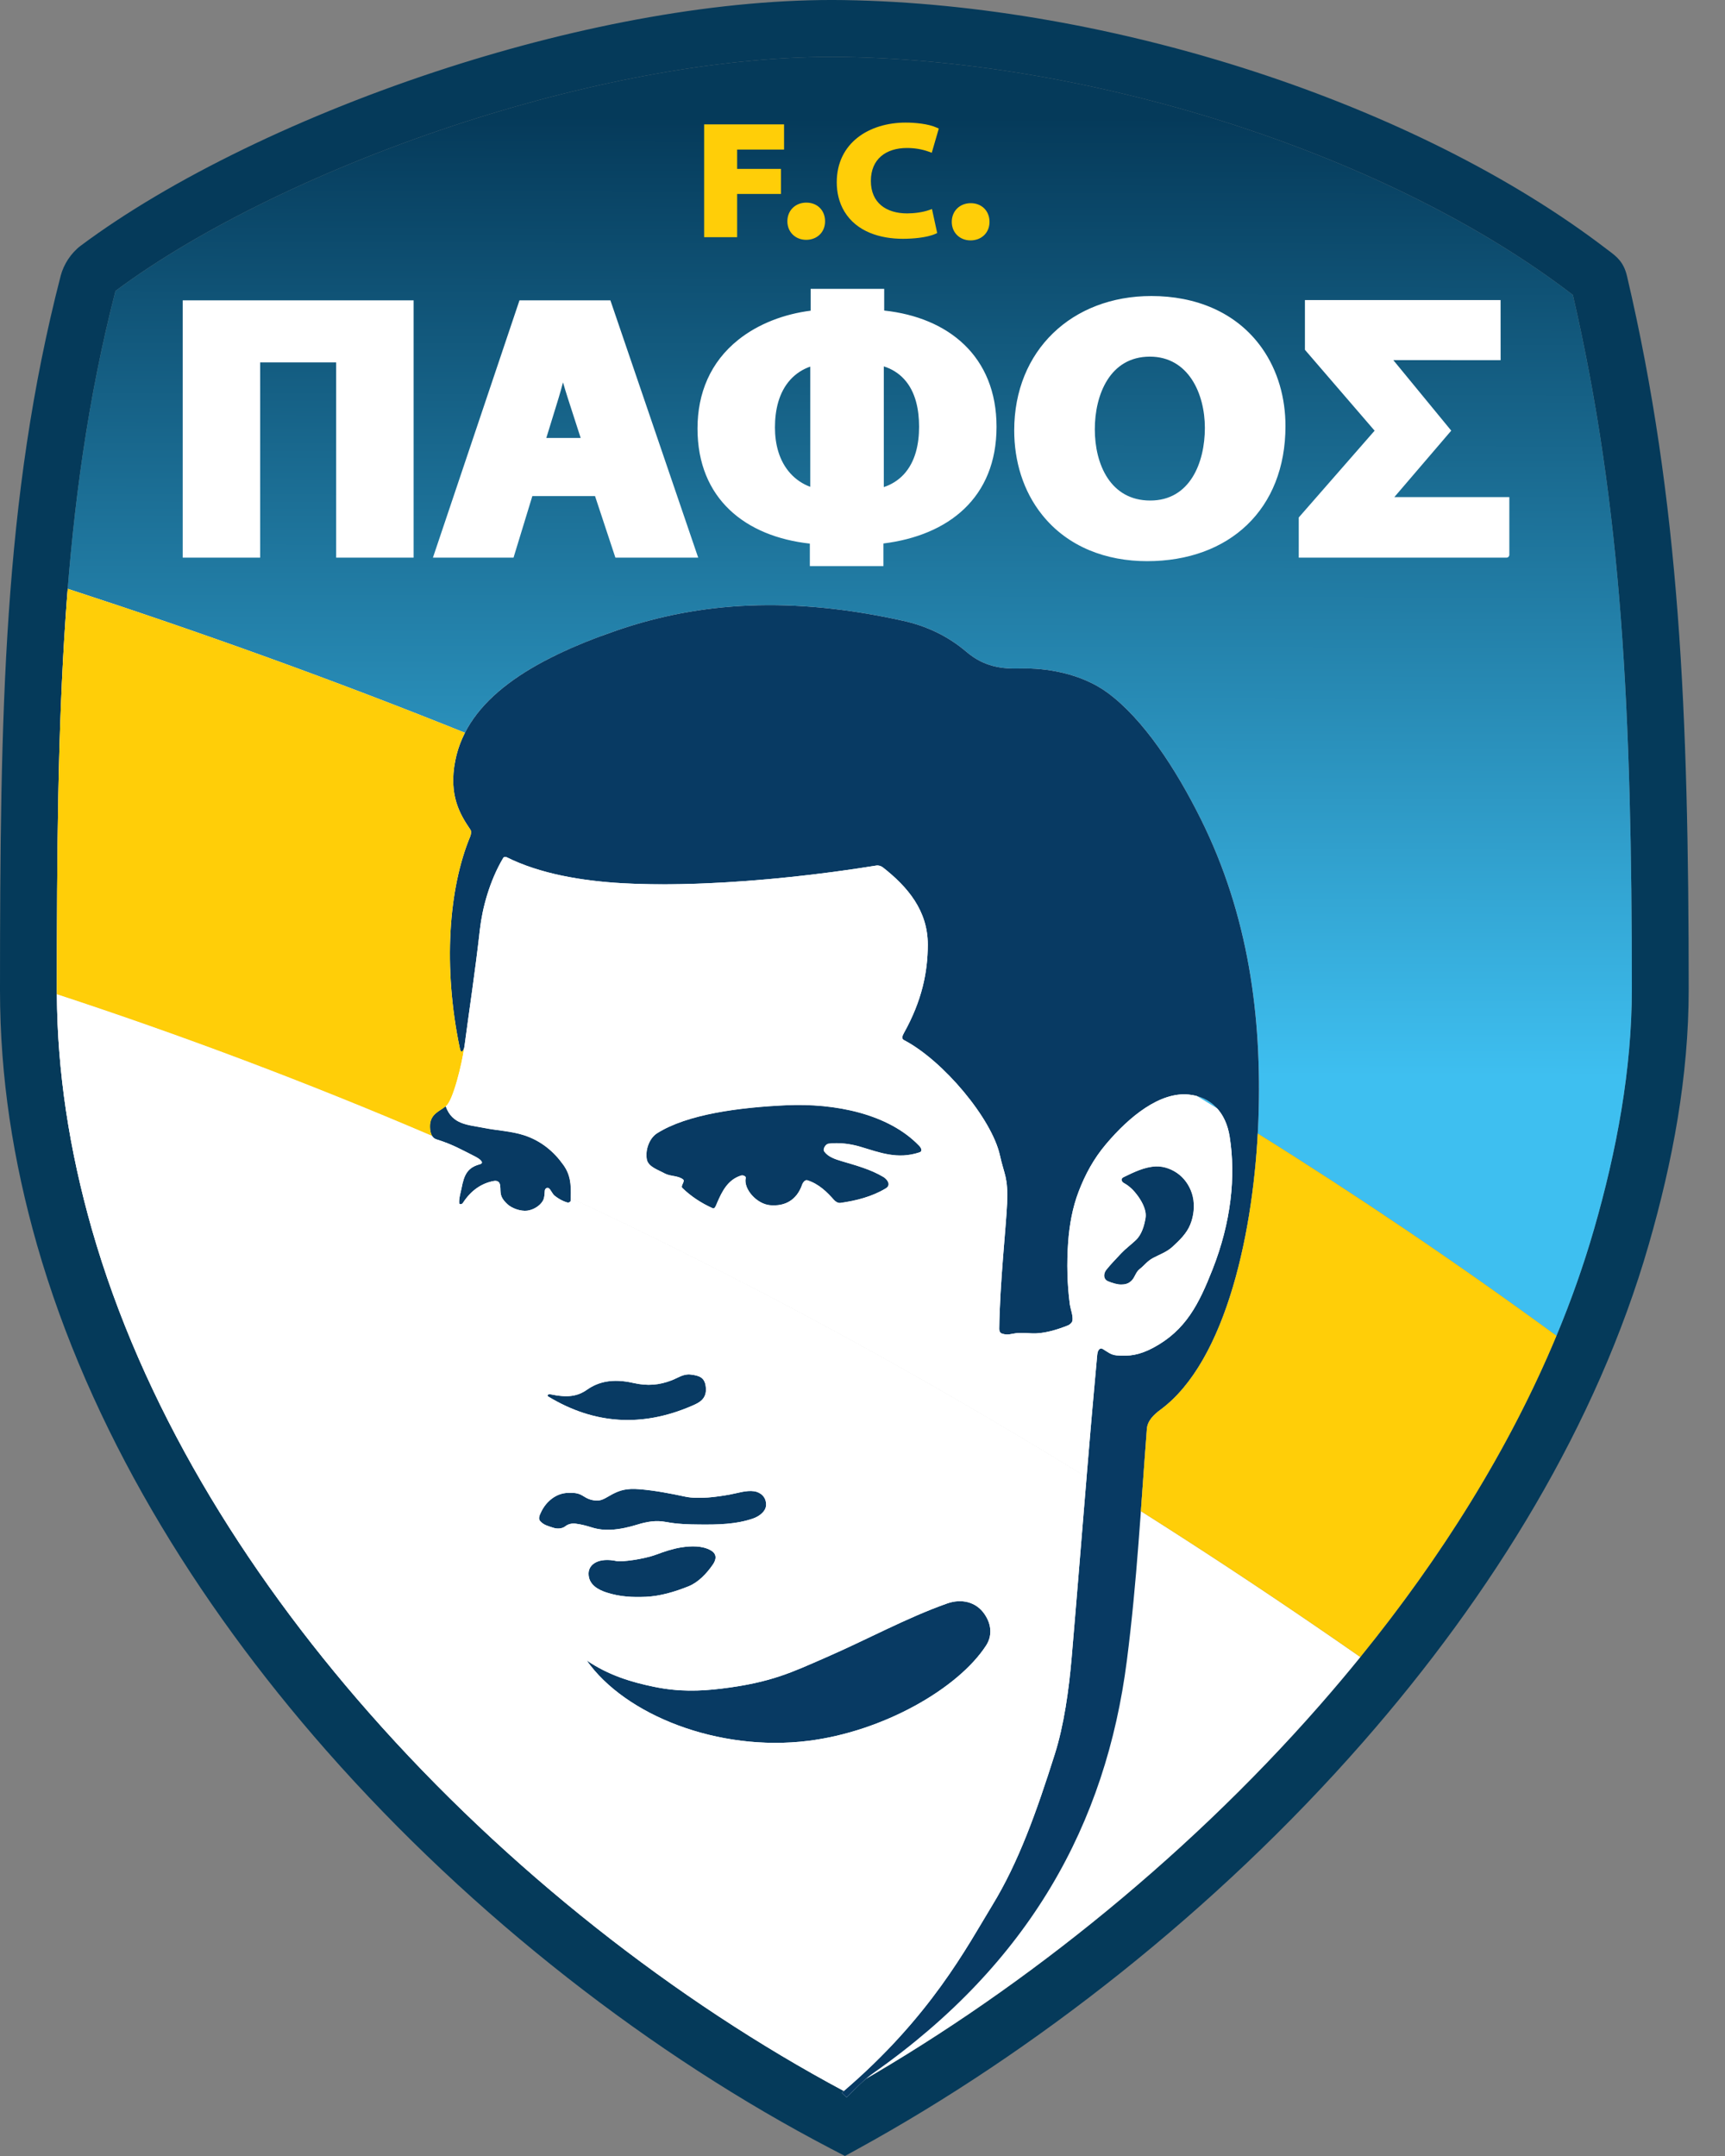 <?xml version="1.0" encoding="UTF-8"?> <svg xmlns="http://www.w3.org/2000/svg" width="40" height="50" viewBox="0 0 40 50" fill="none"><rect x="0" y="0" width="40" height="50" fill="#808080" stroke="none"/><path d="M19.558 1.321C16.858 1.279 13.734 1.877 10.79 2.824C7.608 3.849 4.65 5.278 2.678 6.747C2.039 9.231 1.701 11.692 1.521 14.317C1.339 16.987 1.32 19.798 1.319 22.963C1.318 23.894 1.392 24.826 1.53 25.758C1.668 26.681 1.871 27.598 2.13 28.507C3.285 32.545 5.621 36.383 8.562 39.725C11.769 43.37 15.688 46.419 19.578 48.498C23.427 46.336 27.378 43.227 30.611 39.536C33.506 36.231 35.821 32.466 36.963 28.507C37.224 27.602 37.444 26.675 37.599 25.734C37.752 24.803 37.84 23.867 37.84 22.936C37.839 19.776 37.786 16.985 37.584 14.329C37.387 11.753 37.047 9.326 36.472 6.84L36.469 6.837L36.468 6.837C34.371 5.227 31.635 3.882 28.695 2.922C25.696 1.942 22.499 1.367 19.558 1.321V1.321ZM10.387 1.568C13.454 0.581 16.724 -0.042 19.573 0.002C22.655 0.05 25.99 0.648 29.104 1.665C32.179 2.67 35.053 4.086 37.27 5.788L37.273 5.79C37.283 5.798 37.292 5.805 37.301 5.811C37.483 5.947 37.65 6.071 37.728 6.405C38.339 9.01 38.697 11.543 38.902 14.231C39.105 16.886 39.157 19.717 39.158 22.936C39.159 23.949 39.065 24.955 38.902 25.946C38.74 26.928 38.508 27.906 38.23 28.869C37.03 33.031 34.615 36.966 31.604 40.404C28.177 44.317 23.971 47.594 19.904 49.829L19.593 50L19.28 49.837C15.151 47.685 10.971 44.465 7.569 40.599C4.507 37.119 2.071 33.108 0.858 28.869C0.584 27.908 0.369 26.935 0.222 25.949C0.077 24.972 -0 23.976 1.60839e-06 22.963C0.001 19.749 0.02 16.898 0.203 14.229C0.387 11.527 0.739 8.983 1.408 6.392C1.442 6.262 1.504 6.127 1.58 6.012L1.58 6.012C1.659 5.893 1.76 5.782 1.867 5.702C3.946 4.148 7.054 2.641 10.387 1.568V1.568Z" fill="#053A5A"></path><path fill-rule="evenodd" clip-rule="evenodd" d="M31.545 38.428C20.698 30.867 10.716 26.145 1.319 23.059C1.323 23.958 1.396 24.858 1.53 25.758C1.668 26.681 1.871 27.598 2.13 28.507C3.285 32.545 5.621 36.383 8.562 39.725C11.769 43.37 15.688 46.419 19.578 48.498C23.427 46.336 27.378 43.227 30.611 39.536C30.929 39.172 31.241 38.803 31.545 38.428H31.545Z" fill="white"></path><path fill-rule="evenodd" clip-rule="evenodd" d="M1.57 13.655C13.845 17.656 25.152 22.966 36.092 30.978C36.431 30.165 36.723 29.34 36.963 28.507C37.224 27.602 37.444 26.675 37.599 25.734C37.752 24.803 37.84 23.867 37.84 22.936C37.839 19.776 37.786 16.985 37.584 14.329C37.387 11.753 37.047 9.326 36.472 6.84L36.469 6.837L36.468 6.837C34.37 5.227 31.635 3.882 28.695 2.922C25.696 1.942 22.499 1.367 19.558 1.321C16.858 1.279 13.734 1.877 10.79 2.824C7.607 3.849 4.65 5.278 2.678 6.747C2.093 9.021 1.76 11.275 1.57 13.655H1.57Z" fill="url(#paint0_linear)"></path><path fill-rule="evenodd" clip-rule="evenodd" d="M27.746 25.416C27.938 25.467 28.1 25.566 28.227 25.709C28.067 25.611 27.907 25.513 27.746 25.416ZM27.847 18.999C27.267 17.831 26.514 16.674 25.678 16.062C25.061 15.61 24.239 15.487 23.678 15.503C23.234 15.516 22.822 15.469 22.405 15.113C21.971 14.743 21.474 14.515 20.95 14.399C18.357 13.822 16.245 13.953 14.302 14.621C12.628 15.197 11.323 15.932 10.781 16.994C7.767 15.78 4.7 14.675 1.57 13.655C1.552 13.874 1.536 14.095 1.521 14.317C1.339 16.987 1.32 19.798 1.318 22.963C1.318 22.995 1.319 23.027 1.319 23.059C4.163 23.993 7.062 25.077 10.021 26.345C9.991 26.295 9.974 26.226 9.972 26.14C9.962 25.828 10.204 25.772 10.335 25.655C10.486 26.088 10.849 26.084 11.231 26.16C11.538 26.221 11.857 26.232 12.154 26.329C12.545 26.456 12.844 26.706 13.063 27.016C13.22 27.236 13.247 27.446 13.234 27.783C17.109 29.593 21.091 31.727 25.196 34.258C25.08 35.651 24.97 37.044 24.85 38.444C24.785 39.198 24.67 40.016 24.459 40.681C24.033 42.029 23.618 43.189 23.011 44.183C22.427 45.14 21.592 46.757 19.567 48.492C19.55 48.506 19.534 48.52 19.518 48.534L19.63 48.639C19.79 48.482 19.939 48.332 20.078 48.212C20.143 48.156 20.206 48.107 20.267 48.066C23.875 45.525 25.645 42.303 26.13 38.512C26.283 37.315 26.373 36.182 26.456 35.045C26.501 34.414 26.544 33.782 26.594 33.137C26.609 32.947 26.754 32.807 26.918 32.686C28.367 31.61 29.03 28.796 29.166 26.288C29.172 26.175 29.177 26.062 29.181 25.95C29.266 23.57 28.949 21.218 27.847 18.999V18.999ZM21.315 26.573C21.367 26.628 21.394 26.7 21.321 26.724C20.809 26.894 20.402 26.728 19.947 26.593C19.711 26.523 19.458 26.493 19.213 26.522C19.144 26.531 19.072 26.648 19.112 26.704C19.203 26.832 19.369 26.885 19.52 26.93C19.862 27.032 20.191 27.12 20.486 27.297C20.563 27.343 20.677 27.476 20.54 27.559C20.226 27.75 19.852 27.846 19.489 27.896C19.436 27.904 19.377 27.87 19.341 27.829C19.181 27.648 18.991 27.456 18.721 27.371C18.671 27.355 18.617 27.422 18.6 27.472C18.475 27.834 18.201 27.979 17.859 27.95C17.548 27.924 17.235 27.572 17.294 27.317C17.302 27.278 17.227 27.248 17.189 27.26C16.879 27.354 16.744 27.623 16.623 27.906C16.604 27.952 16.574 28.041 16.529 28.021C16.27 27.906 16.025 27.747 15.822 27.549C15.775 27.504 15.892 27.396 15.842 27.354C15.726 27.259 15.546 27.285 15.414 27.213C15.261 27.128 15.033 27.061 15 26.889C14.959 26.677 15.053 26.399 15.236 26.283C15.935 25.839 17.147 25.683 18.22 25.633C19.368 25.579 20.606 25.833 21.315 26.573V26.573ZM26.061 27.435C26.02 27.413 25.969 27.342 26.055 27.3C26.292 27.185 26.542 27.061 26.806 27.051C26.999 27.044 27.202 27.124 27.351 27.247C27.502 27.37 27.613 27.556 27.658 27.745C27.707 27.955 27.683 28.196 27.6 28.398C27.516 28.607 27.343 28.773 27.176 28.924C27.051 29.036 26.887 29.094 26.738 29.173C26.597 29.248 26.535 29.348 26.428 29.429C26.333 29.502 26.318 29.621 26.24 29.698C26.163 29.774 26.084 29.789 25.997 29.789C25.903 29.79 25.785 29.751 25.698 29.715C25.575 29.665 25.589 29.53 25.654 29.449C25.757 29.32 25.884 29.189 25.997 29.069C26.103 28.956 26.222 28.871 26.337 28.762C26.473 28.634 26.532 28.434 26.563 28.25C26.592 28.08 26.497 27.891 26.388 27.738C26.3 27.616 26.195 27.507 26.061 27.435Z" fill="white"></path><path fill-rule="evenodd" clip-rule="evenodd" d="M10.661 24.305C10.271 22.434 10.399 20.602 10.907 19.39C10.923 19.339 10.935 19.281 10.907 19.24C10.674 18.896 10.396 18.451 10.557 17.639C10.839 16.218 12.309 15.307 14.302 14.621C16.244 13.953 18.357 13.822 20.95 14.399C21.473 14.515 21.971 14.743 22.405 15.113C22.822 15.469 23.234 15.516 23.678 15.503C24.238 15.487 25.061 15.61 25.678 16.062C26.513 16.674 27.267 17.831 27.847 18.999C28.949 21.218 29.265 23.57 29.181 25.95C29.088 28.538 28.432 31.561 26.918 32.686C26.753 32.807 26.609 32.947 26.594 33.137C26.454 34.944 26.368 36.651 26.13 38.512C25.644 42.303 23.874 45.525 20.266 48.066C20.076 48.194 19.864 48.41 19.63 48.639L19.518 48.534C21.579 46.783 22.422 45.147 23.011 44.183C23.618 43.189 24.032 42.029 24.459 40.681C24.67 40.016 24.785 39.198 24.85 38.444C25.051 36.094 25.225 33.765 25.443 31.419C25.455 31.29 25.517 31.254 25.564 31.281C25.687 31.352 25.753 31.42 25.894 31.433C26.182 31.459 26.423 31.425 26.738 31.258C27.499 30.852 27.801 30.24 28.117 29.439C28.549 28.341 28.659 27.283 28.514 26.361C28.424 25.788 28.075 25.435 27.564 25.384C26.898 25.318 26.188 25.891 25.645 26.536C25.362 26.871 25.165 27.234 25.012 27.634C24.869 28.005 24.798 28.409 24.769 28.806C24.734 29.29 24.745 29.792 24.809 30.261C24.83 30.38 24.88 30.497 24.87 30.617C24.866 30.67 24.809 30.719 24.761 30.739C24.528 30.831 24.277 30.91 24.032 30.922C23.875 30.93 23.704 30.896 23.545 30.921C23.458 30.934 23.372 30.961 23.286 30.941C23.232 30.928 23.17 30.922 23.171 30.816C23.182 29.777 23.334 28.392 23.353 27.907C23.377 27.287 23.29 27.264 23.185 26.788C22.997 25.944 21.875 24.598 20.962 24.121C20.902 24.09 20.92 24.029 20.959 23.959C21.381 23.203 21.513 22.54 21.514 21.909C21.516 21.12 21.047 20.566 20.474 20.117C20.432 20.084 20.374 20.065 20.322 20.073C18.311 20.398 16.108 20.575 14.452 20.484C13.484 20.431 12.516 20.262 11.755 19.883C11.727 19.869 11.686 19.869 11.67 19.895C11.352 20.427 11.183 21.067 11.128 21.555C11.017 22.543 10.889 23.364 10.768 24.279C10.76 24.335 10.697 24.477 10.661 24.305V24.305ZM21.314 26.573C21.367 26.628 21.394 26.7 21.321 26.724C20.809 26.894 20.401 26.728 19.947 26.593C19.711 26.523 19.457 26.493 19.213 26.522C19.144 26.531 19.072 26.648 19.112 26.704C19.203 26.832 19.369 26.885 19.52 26.93C19.862 27.032 20.191 27.12 20.486 27.297C20.563 27.343 20.677 27.476 20.54 27.559C20.225 27.75 19.851 27.846 19.489 27.896C19.436 27.904 19.377 27.87 19.341 27.829C19.181 27.648 18.991 27.456 18.721 27.371C18.671 27.355 18.617 27.422 18.6 27.472C18.474 27.834 18.201 27.979 17.859 27.95C17.548 27.924 17.235 27.572 17.293 27.317C17.302 27.278 17.227 27.248 17.189 27.26C16.879 27.354 16.744 27.623 16.623 27.907C16.604 27.952 16.574 28.041 16.529 28.021C16.27 27.906 16.025 27.747 15.822 27.549C15.775 27.504 15.892 27.396 15.842 27.354C15.726 27.259 15.546 27.285 15.414 27.213C15.261 27.128 15.033 27.061 15 26.889C14.959 26.677 15.053 26.399 15.236 26.283C15.935 25.839 17.146 25.683 18.219 25.633C19.368 25.579 20.606 25.833 21.314 26.573V26.573ZM10.335 25.655C10.204 25.772 9.962 25.828 9.971 26.14C9.976 26.292 10.024 26.394 10.12 26.423C10.485 26.535 10.722 26.672 11.029 26.827C11.088 26.857 11.26 26.965 11.123 27.002C10.837 27.079 10.761 27.249 10.702 27.555C10.683 27.655 10.637 27.797 10.648 27.908C10.65 27.929 10.705 27.941 10.734 27.896C10.922 27.608 11.162 27.444 11.443 27.39C11.528 27.373 11.588 27.403 11.598 27.497C11.615 27.652 11.57 27.747 11.77 27.93C11.877 28.028 12.081 28.095 12.225 28.077C12.367 28.059 12.521 27.966 12.588 27.848C12.628 27.777 12.626 27.687 12.634 27.607C12.637 27.574 12.685 27.522 12.731 27.561C12.778 27.601 12.808 27.689 12.864 27.733C12.949 27.799 13.045 27.855 13.147 27.885C13.187 27.896 13.23 27.877 13.232 27.846C13.249 27.471 13.229 27.25 13.063 27.016C12.843 26.706 12.545 26.456 12.154 26.329C11.857 26.232 11.538 26.221 11.231 26.16C10.849 26.084 10.486 26.088 10.335 25.655V25.655ZM12.724 32.394C13.784 33.032 14.883 33.1 16.026 32.611C16.205 32.534 16.411 32.449 16.363 32.139C16.333 31.949 16.223 31.901 16.012 31.877C15.847 31.857 15.716 31.957 15.575 32.011C15.288 32.121 15.018 32.148 14.685 32.072C14.205 31.962 13.873 32.046 13.614 32.227C13.389 32.385 13.161 32.419 12.757 32.334C12.714 32.324 12.664 32.366 12.724 32.394ZM12.557 35.046C12.502 35.156 12.476 35.223 12.53 35.281C12.614 35.372 12.722 35.394 12.826 35.429C12.92 35.461 13.035 35.455 13.109 35.396C13.179 35.341 13.264 35.326 13.345 35.335C13.477 35.351 13.598 35.384 13.722 35.423C13.867 35.468 14.012 35.484 14.164 35.477C14.377 35.466 14.591 35.416 14.787 35.355C14.995 35.29 15.216 35.253 15.433 35.295C15.703 35.346 15.958 35.353 16.221 35.355C16.642 35.359 17.073 35.353 17.467 35.214C17.607 35.165 17.756 35.052 17.764 34.911C17.775 34.712 17.628 34.605 17.488 34.584C17.303 34.557 17.105 34.628 16.915 34.662C16.631 34.712 16.205 34.775 15.891 34.709C15.544 34.635 15.188 34.566 14.834 34.537C14.521 34.511 14.373 34.564 14.207 34.648C14.088 34.709 13.968 34.807 13.834 34.8C13.693 34.792 13.614 34.752 13.514 34.689C13.396 34.615 13.291 34.62 13.177 34.621C12.895 34.625 12.669 34.822 12.557 35.046V35.046ZM14.301 36.203C13.886 36.114 13.652 36.272 13.648 36.486C13.642 36.747 13.868 36.868 14.062 36.931C14.38 37.034 14.669 37.045 14.978 37.032C15.307 37.017 15.648 36.916 15.964 36.789C16.192 36.698 16.387 36.492 16.53 36.284C16.599 36.184 16.641 36.048 16.486 35.957C16.29 35.841 16.023 35.85 15.793 35.886C15.594 35.918 15.399 35.985 15.21 36.055C14.914 36.164 14.409 36.226 14.301 36.203V36.203ZM26.061 27.435C26.02 27.413 25.969 27.342 26.055 27.3C26.292 27.185 26.542 27.061 26.805 27.051C26.998 27.044 27.201 27.124 27.351 27.247C27.502 27.37 27.613 27.556 27.657 27.745C27.707 27.955 27.682 28.196 27.6 28.398C27.516 28.607 27.343 28.773 27.176 28.924C27.051 29.036 26.886 29.094 26.738 29.173C26.597 29.248 26.535 29.348 26.428 29.429C26.333 29.502 26.318 29.621 26.24 29.698C26.163 29.774 26.084 29.789 25.997 29.789C25.903 29.79 25.785 29.751 25.697 29.715C25.575 29.665 25.589 29.53 25.654 29.449C25.757 29.32 25.884 29.189 25.997 29.069C26.103 28.956 26.222 28.871 26.337 28.762C26.473 28.634 26.532 28.434 26.563 28.25C26.592 28.08 26.497 27.891 26.388 27.738C26.3 27.616 26.194 27.507 26.061 27.435ZM13.604 38.507C14.488 39.77 16.65 40.634 18.743 40.372C20.481 40.155 22.216 39.161 22.865 38.163C23.003 37.951 23.003 37.688 22.831 37.436C22.635 37.145 22.293 37.069 21.963 37.186C21.026 37.517 20.128 38.013 19.134 38.446C18.375 38.776 17.887 39.02 16.736 39.16C16.216 39.223 15.735 39.236 15.166 39.119C14.642 39.011 14.115 38.854 13.604 38.507V38.507Z" fill="#083A63"></path><path fill-rule="evenodd" clip-rule="evenodd" d="M30.259 6.959H34.796L34.797 8.353L32.309 8.352L33.652 9.987L32.332 11.529L34.999 11.529L34.999 12.866C34.999 12.902 34.971 12.932 34.935 12.932H30.116V12.001L31.875 9.988L30.259 8.112V6.959V6.959ZM26.663 8.271C25.738 8.271 25.387 9.152 25.387 9.956C25.387 10.769 25.75 11.608 26.672 11.608C27.597 11.608 27.939 10.724 27.939 9.923C27.939 9.136 27.562 8.271 26.663 8.271V8.271ZM26.699 6.865C27.709 6.865 28.663 7.227 29.261 8.07C29.636 8.6 29.808 9.237 29.808 9.882C29.808 11.813 28.505 13.014 26.599 13.014C25.661 13.014 24.767 12.69 24.168 11.943C23.721 11.386 23.518 10.689 23.518 9.981C23.518 8.126 24.858 6.865 26.699 6.865V6.865ZM20.494 8.497V11.296C20.669 11.239 20.828 11.14 20.955 11.004C21.23 10.708 21.312 10.289 21.312 9.897C21.312 9.511 21.236 9.089 20.967 8.795C20.837 8.652 20.674 8.553 20.494 8.497ZM18.789 11.29V8.502C18.614 8.562 18.455 8.665 18.329 8.803C18.055 9.103 17.97 9.519 17.97 9.913C17.97 10.297 18.064 10.686 18.326 10.977C18.451 11.116 18.612 11.226 18.789 11.29V11.29ZM20.503 7.202C21.996 7.362 23.108 8.267 23.108 9.897C23.108 11.548 21.988 12.418 20.485 12.604V13.128H18.779V12.607C17.287 12.443 16.174 11.568 16.174 9.938C16.174 9.118 16.473 8.396 17.12 7.88C17.593 7.502 18.197 7.281 18.798 7.205V6.699H20.503V7.202V7.202ZM12.668 10.157H13.465L13.17 9.244C13.13 9.119 13.091 8.993 13.055 8.867C13.022 8.992 12.988 9.118 12.95 9.241L12.668 10.157ZM13.798 11.505H12.344L11.908 12.932H10.039L12.046 6.965H14.154L16.19 12.932H14.27L13.798 11.505ZM7.795 8.404H6.033V12.932H4.237V6.965H9.591V12.932H7.795V8.404V8.404Z" fill="white"></path><path fill-rule="evenodd" clip-rule="evenodd" d="M22.505 5.575C22.257 5.575 22.07 5.396 22.07 5.146C22.07 4.892 22.257 4.712 22.51 4.712C22.765 4.712 22.945 4.891 22.945 5.146C22.945 5.4 22.757 5.575 22.505 5.575ZM21.611 4.848L21.732 5.405L21.687 5.425C21.488 5.513 21.154 5.538 20.939 5.538C20.414 5.538 19.865 5.378 19.579 4.903C19.457 4.699 19.403 4.466 19.403 4.229C19.403 3.312 20.155 2.843 21.002 2.843C21.213 2.843 21.526 2.87 21.721 2.96L21.769 2.982L21.606 3.543L21.544 3.52C21.381 3.46 21.206 3.432 21.031 3.432C20.547 3.432 20.194 3.686 20.194 4.196C20.194 4.705 20.551 4.949 21.035 4.949C21.194 4.949 21.397 4.924 21.545 4.871L21.611 4.848V4.848ZM18.693 5.562C18.445 5.562 18.258 5.382 18.258 5.132C18.258 4.879 18.445 4.699 18.697 4.699C18.952 4.699 19.132 4.877 19.132 5.132C19.132 5.387 18.945 5.562 18.693 5.562ZM17.093 3.469V3.917H18.109V4.498H17.093V5.501H16.328V2.884H18.181V3.469H17.093V3.469Z" fill="#FFCE08"></path><path fill-rule="evenodd" clip-rule="evenodd" d="M10.337 25.659C10.507 25.552 10.715 24.659 10.764 24.296C10.749 24.358 10.694 24.461 10.662 24.305C10.271 22.434 10.399 20.602 10.907 19.39C10.923 19.338 10.935 19.281 10.907 19.24C10.674 18.896 10.396 18.451 10.557 17.638C10.602 17.411 10.678 17.197 10.781 16.994C7.767 15.78 4.7 14.675 1.57 13.655C1.552 13.874 1.536 14.095 1.521 14.317C1.338 16.987 1.32 19.798 1.318 22.963C1.318 22.995 1.318 23.027 1.319 23.059C4.163 23.993 7.062 25.077 10.021 26.345C9.991 26.295 9.974 26.226 9.972 26.14C9.962 25.828 10.204 25.772 10.335 25.655C10.336 25.656 10.336 25.658 10.337 25.659Z" fill="#FFCE08"></path><path fill-rule="evenodd" clip-rule="evenodd" d="M10.12 26.423C10.078 26.41 10.045 26.384 10.021 26.345C7.062 25.078 4.164 23.993 1.319 23.059C1.323 23.958 1.396 24.858 1.53 25.758C1.668 26.681 1.871 27.598 2.13 28.507C3.285 32.545 5.621 36.383 8.562 39.725C11.765 43.366 15.68 46.413 19.567 48.492C21.592 46.757 22.427 45.14 23.011 44.183C23.618 43.189 24.033 42.029 24.459 40.681C24.67 40.016 24.785 39.198 24.85 38.444C24.97 37.044 25.08 35.651 25.196 34.258C21.091 31.727 17.109 29.593 13.234 27.783C13.234 27.803 13.233 27.825 13.232 27.846C13.23 27.878 13.188 27.896 13.148 27.885C13.045 27.855 12.949 27.799 12.865 27.733C12.808 27.689 12.778 27.601 12.732 27.561C12.685 27.522 12.637 27.574 12.634 27.607C12.626 27.687 12.629 27.777 12.588 27.848C12.521 27.966 12.367 28.059 12.225 28.077C12.081 28.095 11.877 28.028 11.77 27.93C11.57 27.747 11.616 27.652 11.598 27.497C11.588 27.403 11.529 27.373 11.443 27.39C11.162 27.444 10.922 27.608 10.735 27.896C10.706 27.941 10.651 27.929 10.649 27.908C10.637 27.797 10.683 27.655 10.703 27.555C10.761 27.249 10.838 27.079 11.123 27.002C11.26 26.965 11.088 26.857 11.029 26.827C10.722 26.672 10.485 26.535 10.12 26.423V26.423ZM12.724 32.394C12.664 32.366 12.715 32.325 12.757 32.334C13.161 32.419 13.389 32.385 13.615 32.227C13.873 32.046 14.205 31.962 14.686 32.072C15.018 32.148 15.288 32.121 15.575 32.011C15.717 31.957 15.847 31.857 16.012 31.877C16.223 31.901 16.333 31.949 16.363 32.139C16.411 32.449 16.205 32.534 16.026 32.611C14.884 33.1 13.784 33.032 12.724 32.394V32.394ZM12.53 35.281C12.477 35.223 12.502 35.156 12.557 35.046C12.669 34.822 12.895 34.625 13.177 34.621C13.291 34.62 13.396 34.615 13.514 34.689C13.615 34.752 13.693 34.793 13.834 34.8C13.968 34.807 14.088 34.71 14.208 34.648C14.373 34.564 14.521 34.511 14.834 34.537C15.188 34.566 15.544 34.635 15.891 34.709C16.205 34.775 16.631 34.712 16.915 34.662C17.105 34.628 17.303 34.557 17.488 34.584C17.628 34.605 17.775 34.712 17.764 34.911C17.756 35.052 17.607 35.165 17.468 35.214C17.073 35.353 16.642 35.359 16.221 35.355C15.958 35.353 15.704 35.346 15.433 35.295C15.216 35.253 14.995 35.29 14.787 35.355C14.592 35.416 14.378 35.466 14.164 35.477C14.012 35.484 13.867 35.468 13.723 35.423C13.599 35.384 13.478 35.351 13.345 35.335C13.265 35.326 13.179 35.341 13.11 35.396C13.035 35.455 12.92 35.461 12.827 35.429C12.722 35.394 12.614 35.372 12.53 35.281V35.281ZM13.648 36.486C13.653 36.272 13.886 36.114 14.301 36.203C14.409 36.226 14.915 36.164 15.21 36.055C15.399 35.985 15.595 35.918 15.793 35.886C16.024 35.85 16.29 35.842 16.487 35.957C16.642 36.048 16.599 36.184 16.53 36.284C16.387 36.492 16.192 36.698 15.965 36.789C15.648 36.916 15.308 37.017 14.978 37.032C14.669 37.045 14.381 37.034 14.062 36.931C13.868 36.868 13.642 36.747 13.648 36.486V36.486ZM19.134 38.446C20.129 38.013 21.027 37.517 21.963 37.186C22.294 37.069 22.635 37.145 22.832 37.436C23.003 37.688 23.003 37.951 22.865 38.163C22.216 39.161 20.481 40.155 18.743 40.372C16.651 40.634 14.488 39.77 13.604 38.507C14.115 38.854 14.642 39.011 15.167 39.119C15.735 39.236 16.217 39.223 16.736 39.16C17.887 39.02 18.375 38.776 19.134 38.446V38.446Z" fill="white"></path><path fill-rule="evenodd" clip-rule="evenodd" d="M10.335 25.656C10.486 26.085 10.851 26.084 11.231 26.16C11.538 26.221 11.857 26.232 12.154 26.329C12.545 26.456 12.843 26.706 13.063 27.016C13.22 27.236 13.247 27.446 13.234 27.783C17.109 29.593 21.091 31.727 25.195 34.258C25.274 33.313 25.355 32.367 25.443 31.419C25.455 31.29 25.517 31.254 25.564 31.281C25.687 31.352 25.753 31.42 25.894 31.433C26.182 31.459 26.423 31.425 26.738 31.258C27.499 30.852 27.801 30.24 28.117 29.439C28.549 28.341 28.659 27.282 28.514 26.361C28.472 26.092 28.373 25.872 28.227 25.709C28.067 25.611 27.907 25.513 27.746 25.416C27.688 25.401 27.627 25.39 27.564 25.384C26.898 25.318 26.188 25.891 25.645 26.536C25.362 26.871 25.165 27.233 25.012 27.634C24.869 28.005 24.798 28.409 24.769 28.806C24.734 29.29 24.746 29.792 24.81 30.261C24.83 30.38 24.88 30.497 24.87 30.617C24.866 30.67 24.81 30.719 24.761 30.739C24.528 30.831 24.277 30.91 24.032 30.922C23.875 30.93 23.704 30.896 23.545 30.921C23.458 30.934 23.372 30.961 23.286 30.941C23.232 30.928 23.17 30.922 23.171 30.816C23.182 29.777 23.335 28.392 23.353 27.907C23.377 27.287 23.29 27.264 23.185 26.788C22.997 25.944 21.875 24.598 20.962 24.121C20.902 24.09 20.92 24.029 20.959 23.959C21.379 23.207 21.512 22.547 21.514 21.919C21.514 21.916 21.514 21.912 21.514 21.909C21.516 21.12 21.047 20.566 20.474 20.117C20.432 20.084 20.374 20.065 20.322 20.073C19.678 20.177 19.014 20.266 18.355 20.336C16.956 20.484 15.577 20.546 14.452 20.484C13.484 20.431 12.517 20.262 11.755 19.883C11.727 19.869 11.686 19.869 11.67 19.895C11.352 20.427 11.183 21.067 11.128 21.555C11.017 22.543 10.889 23.364 10.768 24.279C10.767 24.285 10.766 24.29 10.764 24.296C10.715 24.659 10.501 25.54 10.335 25.656V25.656ZM15.236 26.283C15.935 25.839 17.146 25.683 18.22 25.633C19.368 25.579 20.606 25.833 21.314 26.573C21.367 26.628 21.394 26.7 21.321 26.724C20.809 26.894 20.401 26.728 19.947 26.593C19.711 26.523 19.457 26.493 19.213 26.522C19.144 26.531 19.072 26.648 19.112 26.704C19.203 26.832 19.369 26.885 19.52 26.93C19.862 27.032 20.191 27.12 20.486 27.297C20.563 27.343 20.677 27.476 20.54 27.559C20.225 27.75 19.851 27.846 19.489 27.896C19.436 27.904 19.377 27.87 19.341 27.829C19.181 27.648 18.991 27.456 18.721 27.371C18.671 27.355 18.617 27.422 18.6 27.472C18.474 27.834 18.201 27.979 17.859 27.95C17.548 27.924 17.235 27.572 17.293 27.317C17.302 27.278 17.227 27.248 17.189 27.26C16.879 27.354 16.744 27.623 16.623 27.906C16.604 27.952 16.574 28.041 16.529 28.021C16.27 27.906 16.025 27.747 15.822 27.549C15.775 27.504 15.892 27.396 15.842 27.354C15.726 27.259 15.546 27.285 15.414 27.213C15.261 27.128 15.033 27.061 15 26.889C14.959 26.677 15.053 26.399 15.236 26.283V26.283ZM26.061 27.435C26.02 27.413 25.969 27.342 26.055 27.3C26.292 27.185 26.542 27.061 26.805 27.051C26.998 27.044 27.202 27.124 27.351 27.247C27.502 27.37 27.613 27.556 27.657 27.745C27.707 27.955 27.682 28.196 27.6 28.398C27.516 28.607 27.343 28.773 27.176 28.924C27.051 29.036 26.887 29.094 26.738 29.173C26.597 29.248 26.535 29.348 26.428 29.429C26.333 29.502 26.318 29.621 26.24 29.698C26.163 29.774 26.084 29.789 25.997 29.789C25.903 29.79 25.785 29.751 25.698 29.715C25.575 29.665 25.589 29.53 25.654 29.449C25.757 29.32 25.884 29.189 25.997 29.069C26.103 28.956 26.222 28.871 26.337 28.762C26.473 28.634 26.532 28.434 26.563 28.25C26.592 28.08 26.497 27.891 26.388 27.738C26.3 27.616 26.195 27.507 26.061 27.435Z" fill="white"></path><path fill-rule="evenodd" clip-rule="evenodd" d="M26.918 32.686C26.753 32.807 26.609 32.947 26.594 33.137C26.544 33.782 26.501 34.414 26.455 35.045C28.131 36.105 29.827 37.231 31.544 38.428C33.42 36.116 34.998 33.605 36.092 30.978C33.801 29.301 31.494 27.741 29.166 26.288C29.03 28.796 28.367 31.61 26.918 32.686V32.686Z" fill="#FFCE08"></path><defs><linearGradient id="paint0_linear" x1="19.979" y1="24.945" x2="20.02" y2="2.707" gradientUnits="userSpaceOnUse"><stop stop-color="#3EBFF0"></stop><stop offset="1" stop-color="#053A5A"></stop></linearGradient></defs></svg> 